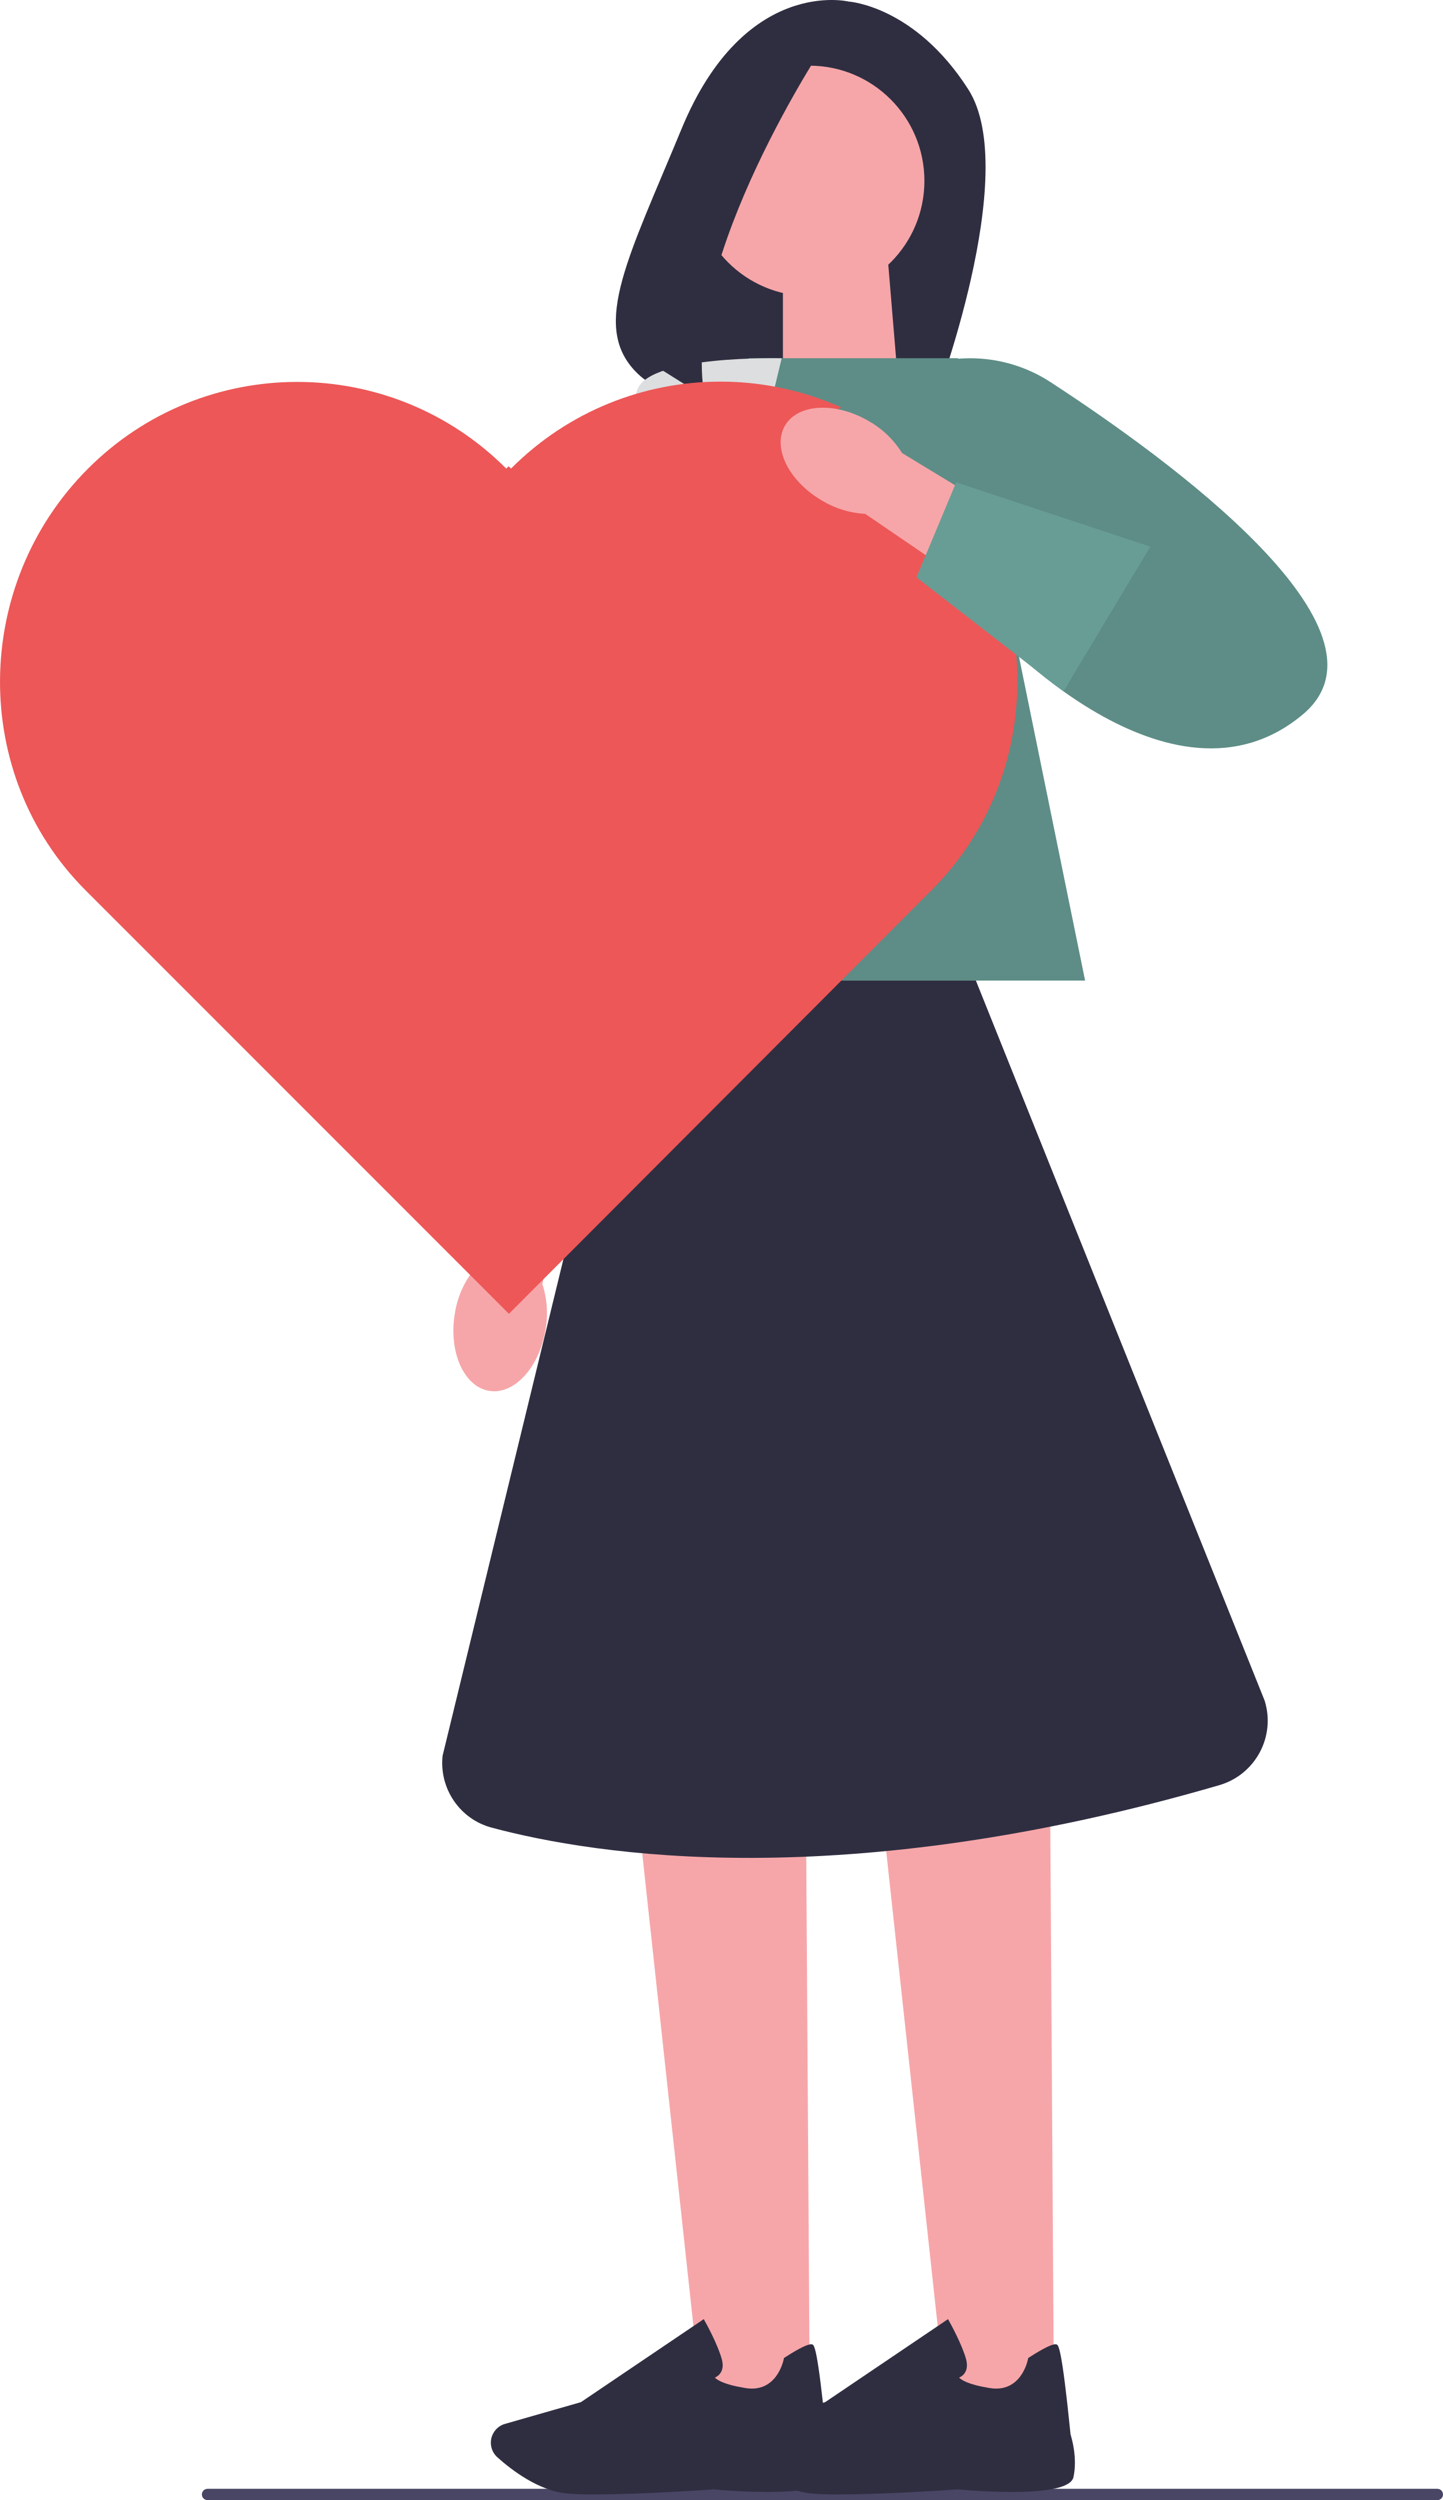 <svg width="41" height="71" viewBox="0 0 41 71" fill="none" xmlns="http://www.w3.org/2000/svg">
<g clip-path="url(#clip0_1770_4206)">
<path d="M5.736 70.838C5.736 70.928 5.808 70.999 5.897 70.999H40.839C40.928 70.999 41 70.928 41 70.838C41 70.749 40.928 70.678 40.839 70.678H5.897C5.808 70.678 5.736 70.749 5.736 70.838Z" fill="#484565"/>
<path d="M24.112 0.044C24.112 0.044 21.154 -0.673 19.364 3.662C17.872 7.275 16.814 9.205 18.025 10.516C18.458 10.985 19.076 11.237 19.714 11.259L26.531 11.483C26.531 11.483 29.034 4.913 27.512 2.538C25.991 0.161 24.112 0.044 24.112 0.044Z" fill="#2F2E41"/>
<path d="M25.524 10.937L22.245 12.017V7.291H25.22L25.524 10.937Z" fill="#F6A6A9"/>
<path d="M23.008 68.199H19.935L18.154 51.77H22.902L23.008 68.199Z" fill="#F6A6A9"/>
<path d="M16.944 70.839C16.621 70.839 16.333 70.831 16.116 70.811C15.299 70.736 14.522 70.133 14.13 69.781C13.955 69.623 13.898 69.37 13.99 69.153C14.056 68.996 14.187 68.879 14.349 68.834L16.505 68.217L19.996 65.859L20.035 65.93C20.05 65.955 20.393 66.574 20.507 66.992C20.551 67.151 20.54 67.284 20.474 67.385C20.428 67.457 20.364 67.497 20.312 67.52C20.375 67.586 20.574 67.72 21.182 67.817C22.073 67.959 22.26 67.035 22.268 66.996L22.273 66.965L22.3 66.947C22.724 66.674 22.985 66.55 23.075 66.576C23.132 66.592 23.225 66.62 23.477 69.136C23.503 69.215 23.68 69.794 23.56 70.347C23.429 70.95 20.8 70.742 20.274 70.694C20.259 70.696 18.291 70.836 16.942 70.836V70.839H16.944Z" fill="#2F2E41"/>
<path d="M29.946 68.199H26.875L25.093 51.77H29.841L29.946 68.199Z" fill="#F6A6A9"/>
<path d="M23.884 70.839C23.561 70.839 23.273 70.831 23.056 70.811C22.239 70.736 21.462 70.133 21.07 69.781C20.895 69.623 20.838 69.37 20.93 69.153C20.996 68.996 21.127 68.879 21.289 68.834L23.445 68.217L26.936 65.859L26.975 65.93C26.99 65.955 27.333 66.574 27.448 66.992C27.491 67.151 27.48 67.284 27.414 67.385C27.368 67.457 27.305 67.497 27.252 67.52C27.315 67.586 27.514 67.72 28.123 67.817C29.014 67.959 29.2 67.035 29.208 66.996L29.213 66.965L29.24 66.947C29.664 66.674 29.925 66.55 30.015 66.576C30.072 66.592 30.165 66.62 30.418 69.136C30.443 69.215 30.62 69.794 30.5 70.347C30.369 70.95 27.741 70.742 27.214 70.694C27.199 70.696 25.231 70.836 23.882 70.836V70.839H23.884Z" fill="#2F2E41"/>
<path d="M30.831 27.846H15.905L21.27 10.172H27.221L30.831 27.846Z" fill="#5D8D86"/>
<path d="M15.499 37.763C15.321 38.845 14.6 39.622 13.889 39.496C13.177 39.371 12.744 38.392 12.922 37.31C12.987 36.876 13.158 36.467 13.421 36.114L14.234 31.537L16.447 32.001L15.41 36.463C15.546 36.884 15.577 37.33 15.5 37.763H15.499Z" fill="#F6A6A9"/>
<path d="M22.21 10.175C22.21 10.175 18.503 10.077 18.113 11.053C17.722 12.03 13.138 35.27 13.138 35.27H16.162L22.21 10.175Z" fill="#DDDEDF"/>
<path d="M22.997 8.408C24.802 8.408 26.265 6.944 26.265 5.137C26.265 3.33 24.802 1.865 22.997 1.865C21.192 1.865 19.729 3.33 19.729 5.137C19.729 6.944 21.192 8.408 22.997 8.408Z" fill="#F6A6A9"/>
<path d="M23.51 1.124C23.51 1.124 19.314 7.371 20.02 11.269L17.579 9.738C17.579 9.738 19.298 1.849 21.859 1.237L23.51 1.123V1.124Z" fill="#2F2E41"/>
<path d="M27.728 27.846H17.934L12.575 49.862C12.476 50.792 13.065 51.66 13.968 51.901C16.908 52.689 23.963 53.807 34.643 50.696C35.67 50.398 36.254 49.312 35.931 48.291L27.728 27.847V27.846Z" fill="#2F2E41"/>
<path d="M14.519 13.307L14.451 13.24L14.384 13.307C11.1 10.022 5.777 10.026 2.495 13.314C-0.787 16.603 -0.853 21.998 2.431 25.283L14.46 37.31L26.48 25.268C29.762 21.979 29.693 16.584 26.41 13.299C23.125 10.014 17.802 10.018 14.52 13.306L14.519 13.307Z" fill="#ED5757"/>
<path d="M23.402 11.828L26.115 10.434C27.356 9.975 28.74 10.129 29.849 10.852C33.224 13.049 39.877 17.893 37.018 20.288C33.25 23.445 28.157 17.846 28.157 17.846L23.402 11.828Z" fill="#5D8D86"/>
<path d="M23.342 14.208C22.399 13.651 21.936 12.697 22.309 12.077C22.683 11.458 23.751 11.408 24.696 11.965C25.077 12.183 25.397 12.491 25.629 12.864L29.598 15.277L28.367 17.174L24.584 14.593C24.141 14.568 23.715 14.435 23.341 14.207H23.342V14.208Z" fill="#F6A6A9"/>
<path d="M26.04 16.396L27.168 13.697L32.683 15.524L30.216 19.634L26.04 16.396Z" fill="#689D95"/>
</g>
<defs>
<clipPath id="clip0_1770_4206">
<rect width="41" height="71" fill="white"/>
</clipPath>
</defs>
</svg>
